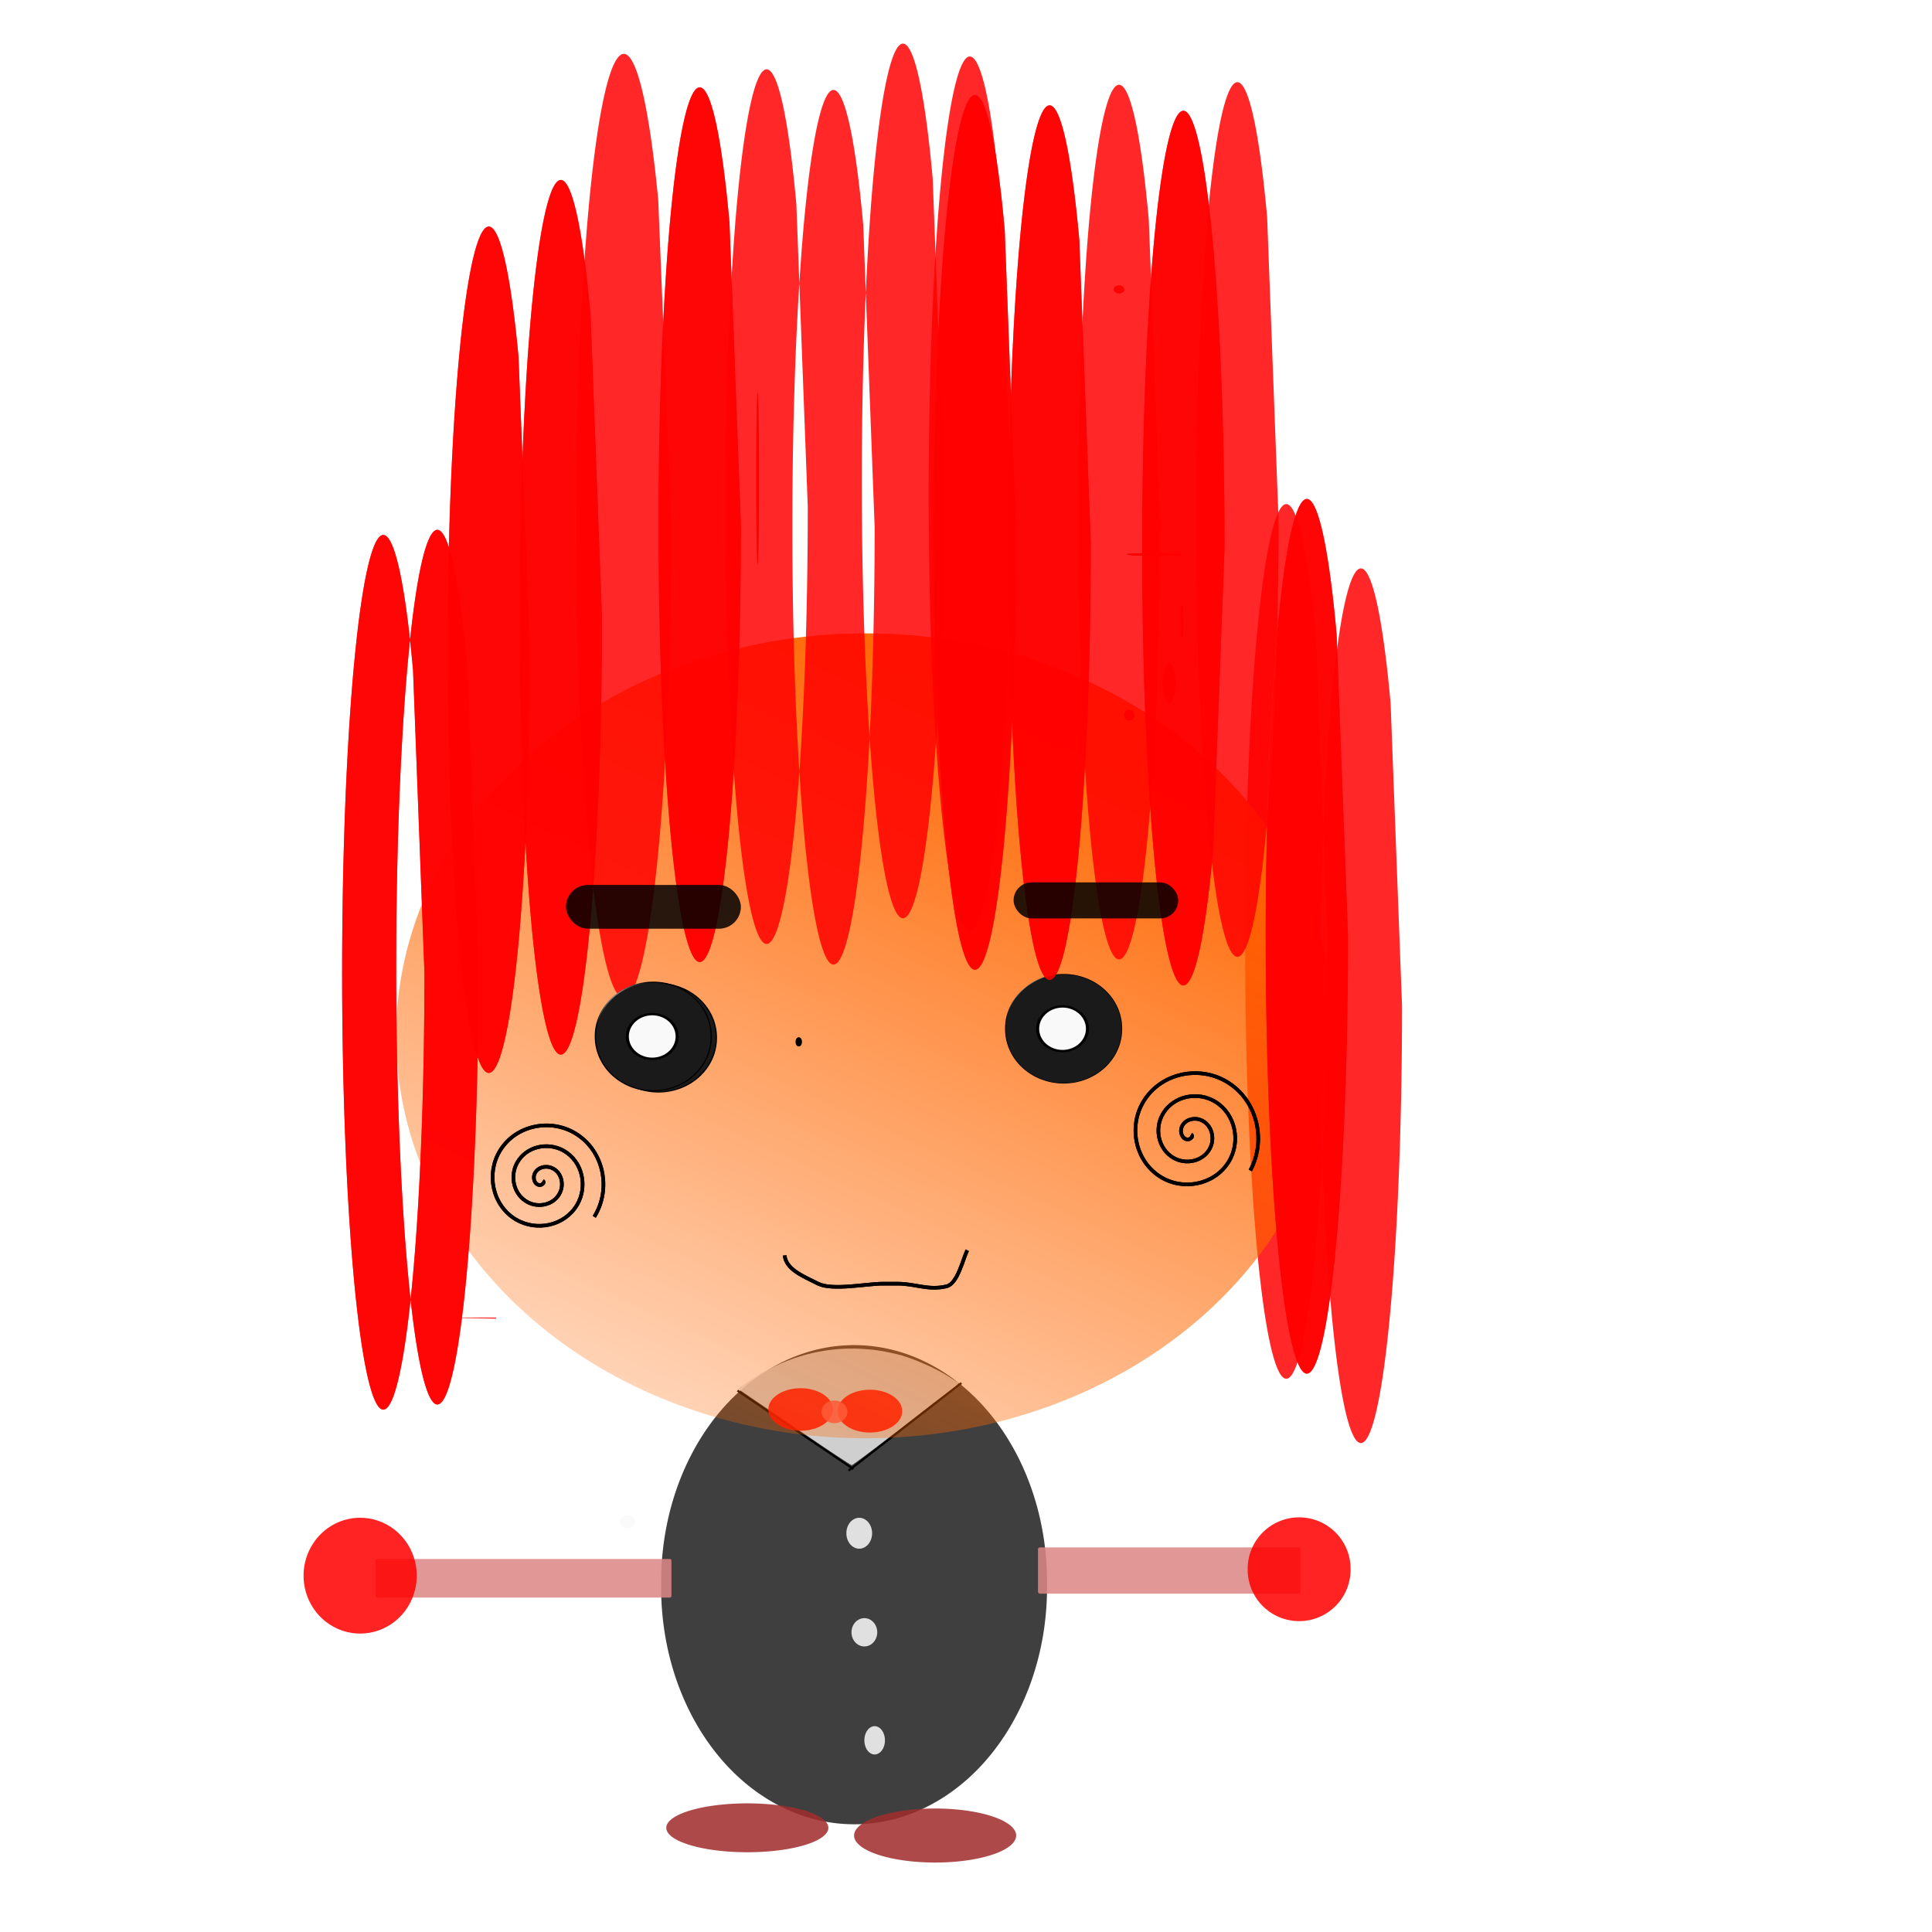 <svg xmlns="http://www.w3.org/2000/svg" xmlns:xlink="http://www.w3.org/1999/xlink" viewBox="0 0 531.5 531.5" version="1.0"><defs><linearGradient id="a"><stop offset="0" stop-color="#f9f9f9"/><stop offset="1"/></linearGradient><linearGradient id="e" y2="60.156" gradientUnits="userSpaceOnUse" x2="112.53" y1="377.92" x1="280.26"><stop offset="0" stop-color="#f60"/><stop offset="1" stop-color="#f60" stop-opacity="0"/></linearGradient><radialGradient id="d" xlink:href="#a" gradientUnits="userSpaceOnUse" cy="181.25" cx="-98.868" gradientTransform="matrix(.511 .896 -.551 .314 53.088 200.48)" r="46.148"/></defs><path d="M288.038 435.953a53.079 65.11 0 11-106.15 0 53.079 65.11 0 11106.15 0z" opacity=".861" fill-rule="evenodd" fill="#1a1a1a" fill-opacity=".969"/><path d="M190.38 379.34l50.95 36.8M288.75 375.8l-49.54 41.05" stroke="#000" fill="none" transform="matrix(.626 0 0 .587 83.71 159.88)"/><path d="M221.67 394.74c-6.708-4.569-13.649-9.29-15.434-10.499l-3.239-2.193 3.02-2.071c12.615-8.64 27.392-11.133 42.032-7.091 3.733 1.032 10.154 3.93 13.13 5.93 1.19.803 2.38 1.454 2.649 1.454.263 0-.489.722-1.666 1.602s-7.83 6.012-14.784 11.414c-6.946 5.396-12.828 9.795-13.073 9.783-.244-.017-5.932-3.765-12.634-8.329z" opacity=".861" fill-rule="evenodd" fill="#e6e6e6"/><path d="M136.465 362.457a16.403 17.85 0 01-.003.317l-16.4-.317zM229.12 387.778a8.867 5.812 0 11-17.734 0 8.867 5.812 0 1117.733 0zM248.18 388.195a8.867 5.812 0 11-17.732 0 8.867 5.812 0 1117.733 0z" opacity=".861" fill-rule="evenodd" fill="red"/><path d="M233.112 388.401a3.547 3.114 0 11-7.094 0 3.547 3.114 0 117.094 0z" opacity=".861" fill-rule="evenodd" fill="#f55"/><path d="M227.886 502.836a22.295 6.724 0 11-44.59 0 22.295 6.724 0 1144.59 0zM279.553 504.959a22.295 7.432 0 11-44.59 0 22.295 7.432 0 1144.59 0z" opacity=".861" fill-rule="evenodd" fill="#a02c2c"/><path d="M174.81 418.62a2.123 1.77 0 11-4.25 0 2.123 1.77 0 114.25 0z" opacity=".861" fill-rule="evenodd" fill="#f9f9f9"/><rect ry=".408" height="10.615" width="81.388" y="428.88" x="103.33" opacity=".861" fill-rule="evenodd" fill="#de8787"/><g><g fill-rule="evenodd"><path d="M239.92 421.8a3.539 4.246 0 11-7.08 0 3.539 4.246 0 117.08 0zM241.33 449.05a3.539 3.892 0 11-7.08 0 3.539 3.892 0 117.08 0zM243.45 478.77a2.83 3.892 0 11-5.66 0 2.83 3.892 0 115.66 0z" opacity=".861" fill="#f9f9f9"/><rect ry=".49" height="12.739" width="72.187" y="425.69" x="285.56" opacity=".861" fill="#de8787"/></g></g><path d="M114.651 433.47a15.57 15.924 0 11-31.14 0 15.57 15.924 0 1131.14 0zM371.549 431.705a14.155 14.155 0 11-28.309 0 14.155 14.155 0 1128.309 0z" opacity=".861" fill-rule="evenodd" fill="red"/><use xlink:href="#b" transform="translate(-130.22 67.941)" height="531.496" width="531.496"/><use xlink:href="#c" transform="translate(-130.22 68.649)" height="531.496" width="531.496"/><path d="M-105.804 334.39a.354.708 0 11-.707 0 .354.708 0 11.707 0z" fill-rule="evenodd" stroke="#000" fill="#f9f9f9"/><path d="M317.06 36.447v-1.223" opacity=".991" fill-rule="evenodd" fill="red" fill-opacity=".852"/><rect ry="22.293" height="54.494" width="44.586" y="281.67" x="-70.064" opacity=".991" fill-rule="evenodd" fill="#f2f2f2" fill-opacity=".852"/><path d="M-298.659 516.28a13.8 22.293 0 11-27.6 0 13.8 22.293 0 1127.6 0z" opacity=".861" fill-rule="evenodd" fill="#e6e6e6"/><path d="M389.24 407.65h-3.53 3.53z" opacity=".861" fill-rule="evenodd" fill="#f55"/><g><path d="M385.704 276.719a11.323 120.31 0 11-3.14-83.19M365.181 259.026a11.323 120.31 0 11-3.14-83.19" opacity=".991" fill-rule="evenodd" fill="red" fill-opacity=".852"/><g transform="translate(9.908 31.848)"><g transform="translate(293.7 82.095)" fill-rule="evenodd"><path id="b" d="M-35.386 187.9a45.648 50.602 0 11-91.294 0 45.648 50.602 0 1191.294 0z" transform="matrix(.349 0 0 .293 -94.192 116.49)" stroke="url(#d)" fill="#1a1a1a"/><path id="c" d="M-77.141 172.33a8.139 9.554 0 11-16.278 0 8.139 9.554 0 1116.278 0z" transform="matrix(.842 0 0 .643 -50.958 60.739)" stroke="#000" fill="#f9f9f9"/></g><path d="M210.189 254.775a.354.708 0 11-.707 0 .354.708 0 11.707 0z" fill-rule="evenodd" stroke="#000" fill="#f9f9f9"/><path d="M360.94 266.81a134.11 131.64 0 11-268.23 0 134.11 131.64 0 11268.23 0z" transform="matrix(.963 0 0 -.841 9.794 477.5)" fill-rule="evenodd" fill="url(#e)"/><g fill-rule="evenodd"><path d="M-35.386 187.9a45.648 50.602 0 11-91.294 0 45.648 50.602 0 1191.294 0z" transform="matrix(.349 0 0 .293 310.978 196.108)" stroke="url(#d)" fill="#1a1a1a"/><path d="M-77.141 172.33a8.139 9.554 0 11-16.278 0 8.139 9.554 0 1116.278 0z" transform="matrix(.842 0 0 .643 354.212 140.357)" stroke="#000" fill="#f9f9f9"/></g><path d="M139.415 292.994c.71.5-.31 1.2-.82 1.18-1.37-.06-1.88-1.71-1.53-2.83.62-2 3.04-2.65 4.83-1.89 2.63 1.12 3.43 4.4 2.24 6.84-1.58 3.26-5.75 4.23-8.84 2.6-3.9-2.05-5.02-7.11-2.95-10.85 2.51-4.54 8.46-5.82 12.85-3.31 5.18 2.97 6.62 9.83 3.66 14.87-3.42 5.81-11.18 7.41-16.87 4.01-6.45-3.87-8.21-12.55-4.36-18.88 4.32-7.09 13.91-9.01 20.88-4.71 7.73 4.77 9.82 15.27 5.07 22.88M317.765 280.254c.82.5-.27 1.35-.83 1.36-1.51.03-2.19-1.75-1.88-3.01.54-2.24 3.16-3.13 5.19-2.42 2.97 1.05 4.08 4.6 2.95 7.38-1.52 3.7-6.04 5.05-9.56 3.47-4.43-1.98-6.02-7.46-4.01-11.73 2.44-5.17 8.91-7 13.92-4.54 5.9 2.89 7.97 10.35 5.07 16.1-3.35 6.64-11.79 8.95-18.28 5.6-7.38-3.8-9.93-13.23-6.13-20.46 4.25-8.12 14.67-10.91 22.64-6.67 8.86 4.71 11.89 16.12 7.2 24.83M205.95 313.52c.39 3.79 4.77 5.57 9.2 7.78 3.88 1.95 13.48 0 17.69 0h4.25c4.85 0 8.47 1.95 13.44.71 3.02-.75 4.48-7.54 5.66-9.91" stroke="#000" fill="none"/><path d="M135.886 146.852a11.323 116.42 0 11-3.147-80.494M174.802 112.88a13.093 129.87 0 11-3.63-89.79M249.822 100.5a11.323 120.31 0 11-3.14-83.19M230.714 113.24a11.323 120.31 0 11-3.14-83.19M212.313 107.57a11.323 120.31 0 11-3.14-83.19" opacity=".991" fill-rule="evenodd" fill="red" fill-opacity=".852"/><path id="f" d="M275.3 242.04a11.323 120.31 0 11-3.14-83.19" transform="translate(-81.388 -129.51)" opacity=".991" fill-rule="evenodd" fill="red" fill-opacity=".852"/><path d="M155.7 138.01a11.323 120.31 0 11-3.14-83.19M121.73 234.255a11.323 120.31 0 11-3.14-83.19M309.27 111.82a11.323 120.31 0 11-3.14-83.19M106.86 235.67a11.323 120.31 0 11-3.14-83.19" opacity=".991" fill-rule="evenodd" fill="red" fill-opacity=".852"/><path id="g" d="M275.3 242.04a11.323 120.31 0 11-3.14-83.19" transform="translate(14.862 -124.56)" opacity=".991" fill-rule="evenodd" fill="red" fill-opacity=".852"/><path id="h" d="M275.3 242.04a11.323 120.31 0 11-3.14-83.19" transform="translate(-5.662 -127.39)" opacity=".991" fill-rule="evenodd" fill="red" fill-opacity=".852"/><path id="k" d="M312.1 160.3a1.77 5.308 0 11-.49-3.67" transform="translate(1.415 -4.246)" opacity=".991" fill-rule="evenodd" fill="red" fill-opacity=".852"/><path id="l" d="M314.23 143.31a.354 4.6 0 11-.1-3.18" transform="translate(1.415 -4.246)" opacity=".991" fill-rule="evenodd" fill="red" fill-opacity=".852"/><path id="m" d="M297.95 52.017a1.415 1.062 0 11-.39-.734" transform="translate(1.415 -4.246)" opacity=".991" fill-rule="evenodd" fill="red" fill-opacity=".852"/><path id="n" d="M314.23 124.91a7.785.354 0 11-2.16-.24" transform="translate(1.415 -4.246)" opacity=".991" fill-rule="evenodd" fill="red" fill-opacity=".852"/><path id="o" d="M300.78 169.14a1.415 1.415 0 11-.39-.97" transform="translate(1.415 -4.246)" opacity=".991" fill-rule="evenodd" fill="red" fill-opacity=".852"/><path id="i" d="M275.3 242.04a11.323 120.31 0 11-3.14-83.19" transform="matrix(1 0 0 -1 51.663 360.94)" opacity=".991" fill-rule="evenodd" fill="red" fill-opacity=".852"/><path d="M360.934 225.762a11.323 120.31 0 11-3.14-83.19M341.825 111.11a11.323 120.31 0 11-3.14-83.19" opacity=".991" fill-rule="evenodd" fill="red" fill-opacity=".852"/><g fill-rule="evenodd"><path d="M-35.386 187.9a45.648 50.602 0 11-91.294 0 45.648 50.602 0 1191.294 0z" transform="matrix(.349 0 0 .293 198.098 198.231)" stroke="url(#d)" fill="#1a1a1a"/><path d="M-77.141 172.33a8.139 9.554 0 11-16.278 0 8.139 9.554 0 1116.278 0z" transform="matrix(.842 0 0 .643 241.332 142.48)" stroke="#000" fill="#f9f9f9"/></g><g fill-rule="evenodd"><path d="M-35.386 187.9a45.648 50.602 0 11-91.294 0 45.648 50.602 0 1191.294 0z" transform="matrix(.349 0 0 .293 199.508 198.585)" stroke="url(#d)" fill="#1a1a1a"/><path d="M-77.141 172.33a8.139 9.554 0 11-16.278 0 8.139 9.554 0 1116.278 0z" transform="matrix(.842 0 0 .643 242.742 142.834)" stroke="#000" fill="#f9f9f9"/></g><path d="M210.189 254.775a.354.708 0 11-.707 0 .354.708 0 11.707 0z" fill-rule="evenodd" stroke="#000" fill="#f9f9f9"/><g fill-rule="evenodd"><path d="M-35.386 187.9a45.648 50.602 0 11-91.294 0 45.648 50.602 0 1191.294 0z" transform="matrix(.349 0 0 .293 310.978 196.108)" stroke="url(#d)" fill="#1a1a1a"/><path d="M-77.141 172.33a8.139 9.554 0 11-16.278 0 8.139 9.554 0 1116.278 0z" transform="matrix(.842 0 0 .643 354.212 140.357)" stroke="#000" fill="#f9f9f9"/></g><path d="M139.415 292.994c.71.5-.31 1.2-.82 1.18-1.37-.06-1.88-1.71-1.53-2.83.62-2 3.04-2.65 4.83-1.89 2.63 1.12 3.43 4.4 2.24 6.84-1.58 3.26-5.75 4.23-8.84 2.6-3.9-2.05-5.02-7.11-2.95-10.85 2.51-4.54 8.46-5.82 12.85-3.31 5.18 2.97 6.62 9.83 3.66 14.87-3.42 5.81-11.18 7.41-16.87 4.01-6.45-3.87-8.21-12.55-4.36-18.88 4.32-7.09 13.91-9.01 20.88-4.71 7.73 4.77 9.82 15.27 5.07 22.88M317.765 280.254c.82.5-.27 1.35-.83 1.36-1.51.03-2.19-1.75-1.88-3.01.54-2.24 3.16-3.13 5.19-2.42 2.97 1.05 4.08 4.6 2.95 7.38-1.52 3.7-6.04 5.05-9.56 3.47-4.43-1.98-6.02-7.46-4.01-11.73 2.44-5.17 8.91-7 13.92-4.54 5.9 2.89 7.97 10.35 5.07 16.1-3.35 6.64-11.79 8.95-18.28 5.6-7.38-3.8-9.93-13.23-6.13-20.46 4.25-8.12 14.67-10.91 22.64-6.67 8.86 4.71 11.89 16.12 7.2 24.83M205.95 313.52c.39 3.79 4.77 5.57 9.2 7.78 3.88 1.95 13.48 0 17.69 0h4.25c4.85 0 8.47 1.95 13.44.71 3.02-.75 4.48-7.54 5.66-9.91" stroke="#000" fill="none"/><path d="M135.886 146.852a11.323 116.42 0 11-3.147-80.494M268.223 104.04a11.323 120.31 0 11-3.14-83.19" opacity=".991" fill-rule="evenodd" fill="red" fill-opacity=".852"/><use xlink:href="#f" height="531.496" width="531.496"/><path d="M155.7 138.01a11.323 120.31 0 11-3.14-83.19M121.73 234.255a11.323 120.31 0 11-3.14-83.19M106.86 235.67a11.323 120.31 0 11-3.14-83.19" opacity=".991" fill-rule="evenodd" fill="red" fill-opacity=".852"/><use xlink:href="#g" height="531.496" width="531.496"/><use xlink:href="#h" height="531.496" width="531.496"/><path id="q" d="M312.1 160.3a1.77 5.308 0 11-.49-3.67" transform="translate(1.415 -4.246)" opacity=".991" fill-rule="evenodd" fill="red" fill-opacity=".852"/><path id="r" d="M314.23 143.31a.354 4.6 0 11-.1-3.18" transform="translate(1.415 -4.246)" opacity=".991" fill-rule="evenodd" fill="red" fill-opacity=".852"/><path id="s" d="M297.95 52.017a1.415 1.062 0 11-.39-.734" transform="translate(1.415 -4.246)" opacity=".991" fill-rule="evenodd" fill="red" fill-opacity=".852"/><path id="t" d="M314.23 124.91a7.785.354 0 11-2.16-.24" transform="translate(1.415 -4.246)" opacity=".991" fill-rule="evenodd" fill="red" fill-opacity=".852"/><path id="u" d="M300.78 169.14a1.415 1.415 0 11-.39-.97" transform="translate(1.415 -4.246)" opacity=".991" fill-rule="evenodd" fill="red" fill-opacity=".852"/><use xlink:href="#i" height="531.496" width="531.496"/><path d="M360.934 225.762a11.323 120.31 0 11-3.14-83.19" opacity=".991" fill-rule="evenodd" fill="red" fill-opacity=".852"/><g fill-rule="evenodd"><path d="M-35.386 187.9a45.648 50.602 0 11-91.294 0 45.648 50.602 0 1191.294 0z" transform="matrix(.349 0 0 .293 198.098 198.231)" stroke="url(#d)" fill="#1a1a1a"/><path d="M-77.141 172.33a8.139 9.554 0 11-16.278 0 8.139 9.554 0 1116.278 0z" transform="matrix(.842 0 0 .643 241.332 142.48)" stroke="#000" fill="#f9f9f9"/></g><path id="v" d="M197.45 104.03a.354 20.524 0 11-.7 0 .354 20.524 0 11.7 0z" transform="translate(1.415 -4.246)" opacity=".991" fill-rule="evenodd" fill="red" fill-opacity=".852"/><use xlink:href="#j" height="531.496" width="531.496"/><use xlink:href="#k" height="531.496" width="531.496"/><use xlink:href="#l" height="531.496" width="531.496"/><use xlink:href="#m" height="531.496" width="531.496"/><use xlink:href="#n" height="531.496" width="531.496"/><use xlink:href="#o" height="531.496" width="531.496"/><use xlink:href="#p" height="531.496" width="531.496"/><use xlink:href="#q" height="531.496" width="531.496"/><use xlink:href="#r" height="531.496" width="531.496"/><use xlink:href="#s" height="531.496" width="531.496"/><use xlink:href="#t" height="531.496" width="531.496"/><use xlink:href="#u" height="531.496" width="531.496"/><use xlink:href="#v" height="531.496" width="531.496"/></g><g fill-rule="evenodd" fill-opacity=".852" transform="translate(4.954 -24.062)"><rect ry="6.016" height="12.031" width="48.125" y="267.52" x="150.74" opacity=".991"/><rect ry="4.954" height="9.908" width="45.294" y="266.81" x="273.89" opacity=".991"/></g></g></svg>